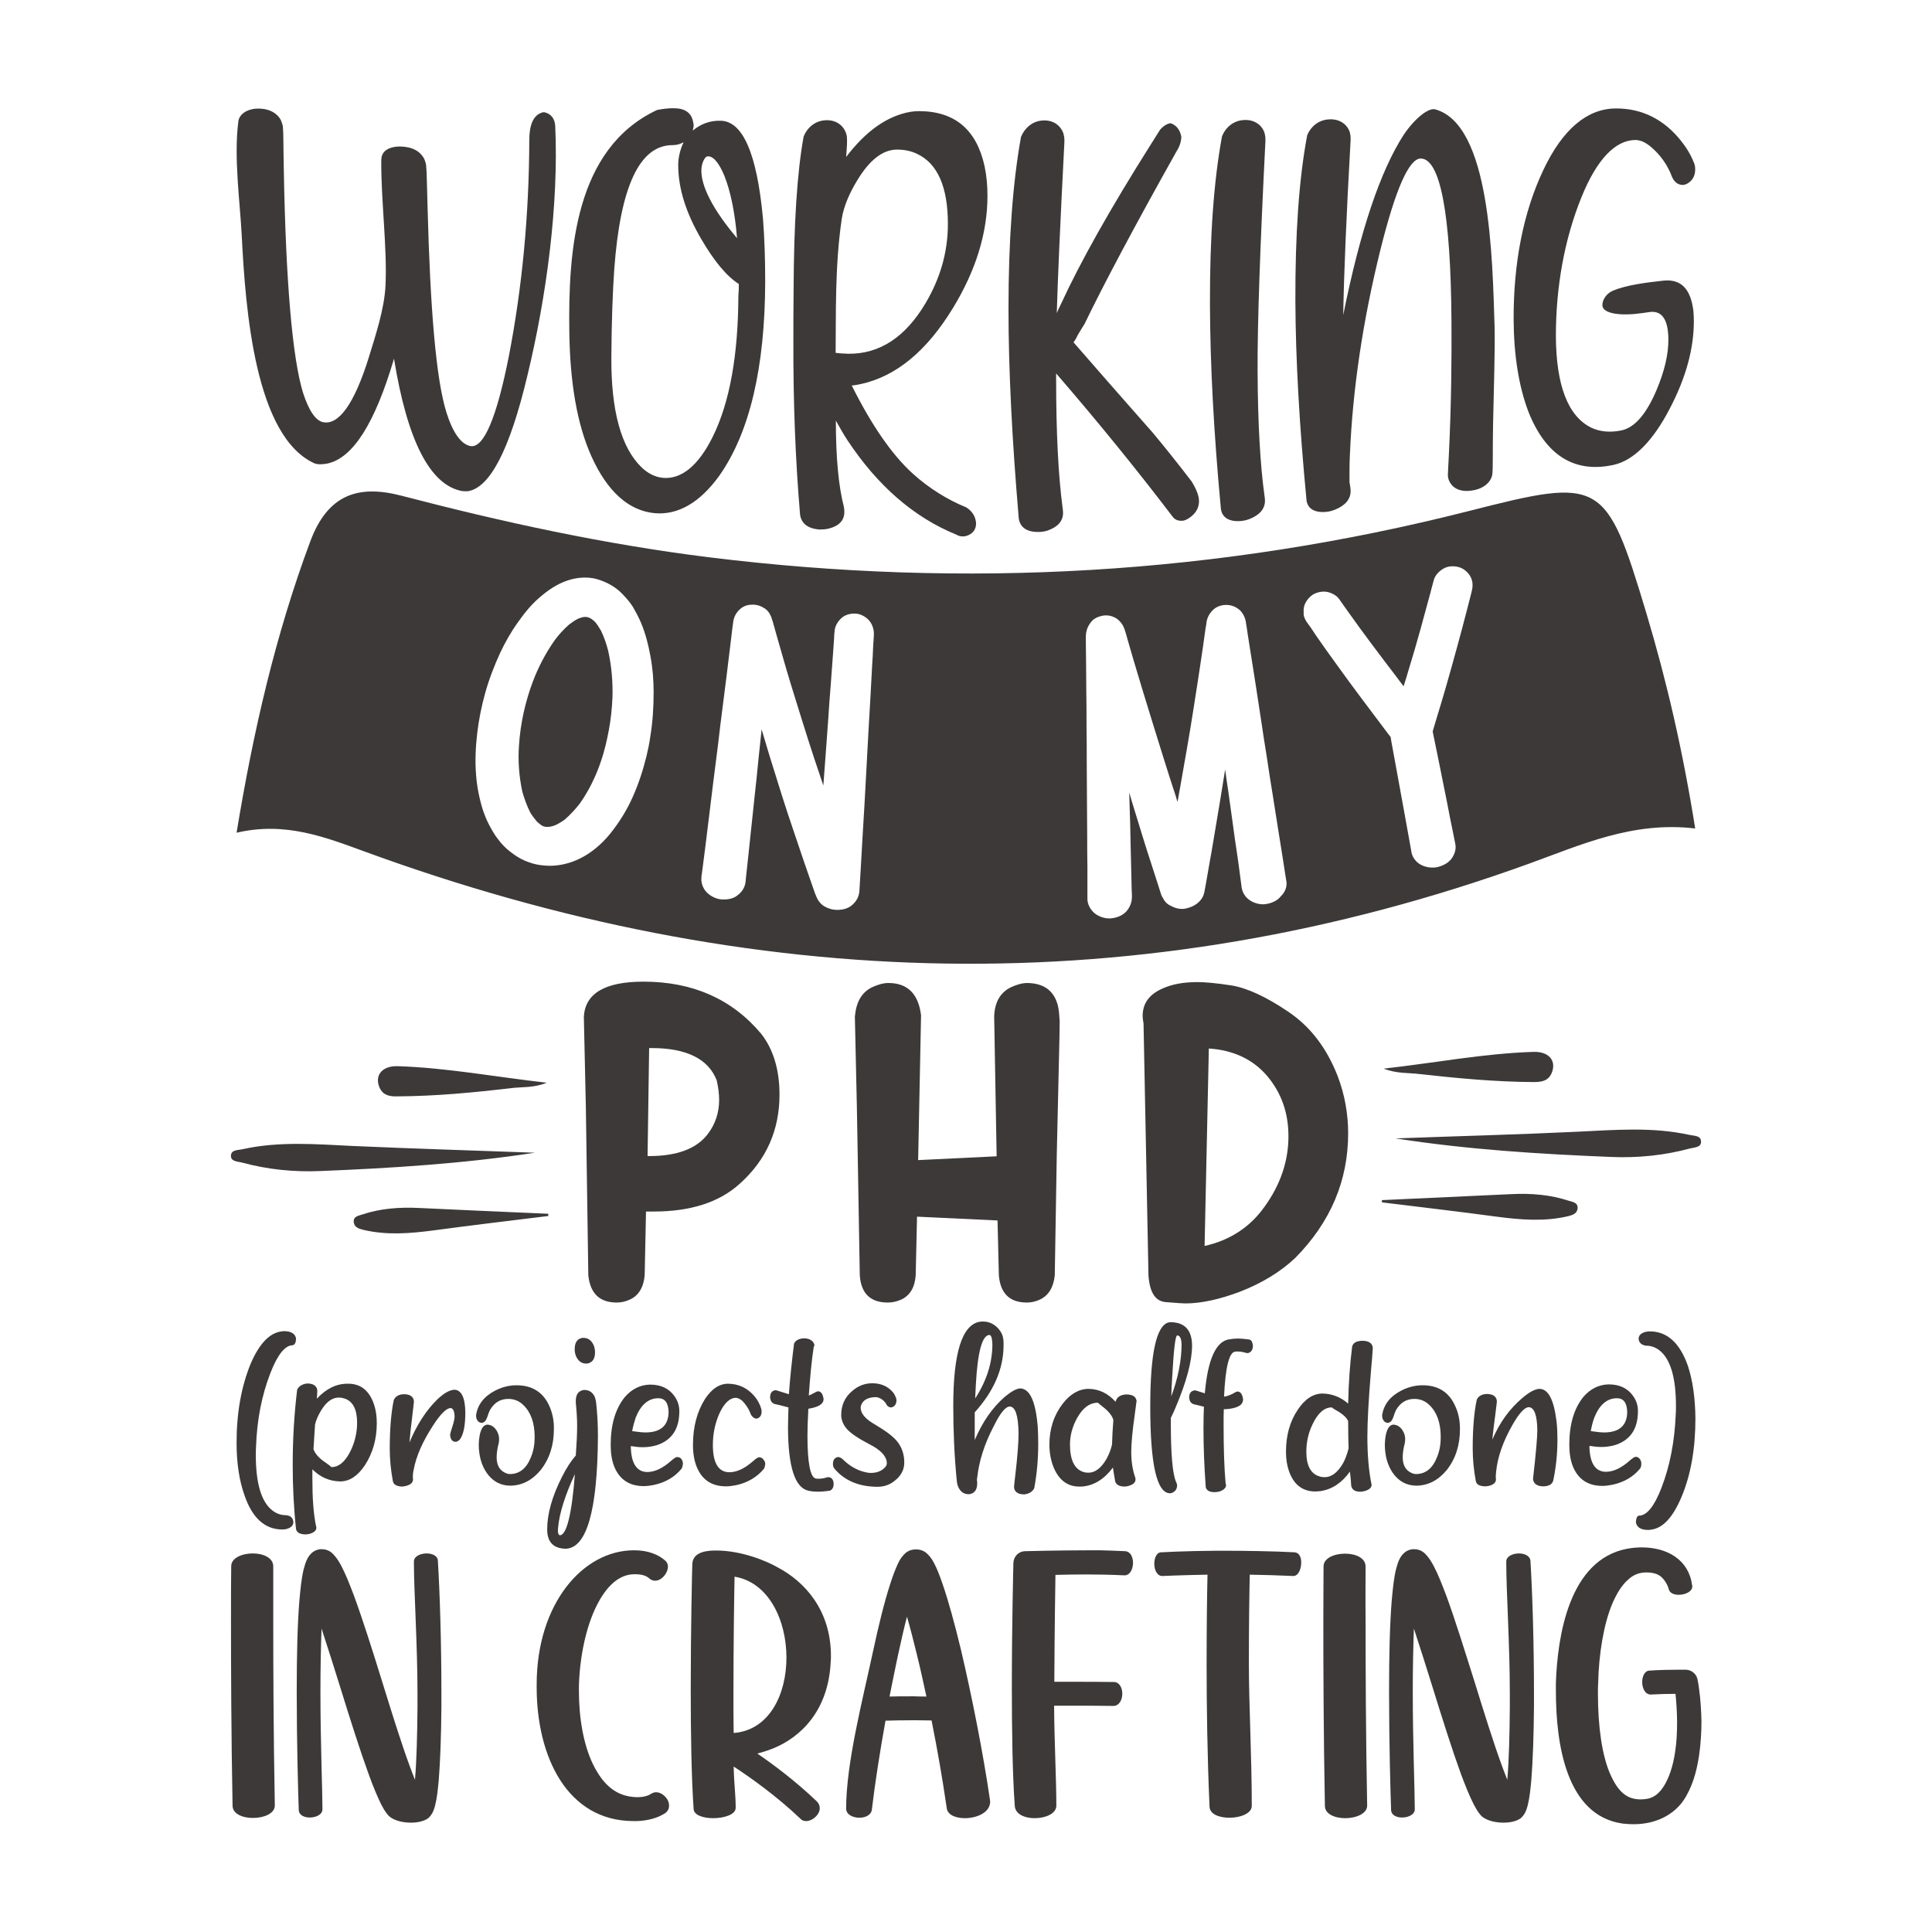 <?xml version="1.0" encoding="utf-8"?>
<!-- Generator: Adobe Illustrator 18.0.0, SVG Export Plug-In . SVG Version: 6.00 Build 0)  -->
<!DOCTYPE svg PUBLIC "-//W3C//DTD SVG 1.1//EN" "http://www.w3.org/Graphics/SVG/1.1/DTD/svg11.dtd">
<svg version="1.1" id="Layer_1" xmlns="http://www.w3.org/2000/svg" xmlns:xlink="http://www.w3.org/1999/xlink" x="0px" y="0px"
	 viewBox="0 0 864 864" enable-background="new 0 0 864 864" xml:space="preserve">
<g>
	<path fill="#3D3939" d="M760.7,510.3c0.3,2.9-3,2.8-4.9,3.3c-11.5,3.1-23.3,4.3-35.2,3.8c-32.2-1.3-64.3-3.3-96.5-8.3
		c27.2-1,54.3-1.7,81.5-3c16.7-0.8,33.3-2.2,49.8,1.4C757.4,508,760.5,507.7,760.7,510.3z M701.6,537c-8.2-2.7-16.7-3.4-25.3-3
		c-19.4,0.9-38.8,1.8-58.3,2.7c0,0.3,0,0.7,0,1c17.1,2.1,34.2,4.1,51.3,6.4c10.7,1.4,21.3,2.3,31.9-0.2c2-0.5,4-1.1,4.3-3.4
		C705.8,537.8,703.3,537.5,701.6,537z M685.7,483.9c3.4,0,6.6-0.3,8.2-4c2.3-5.5-1.2-9.7-8.1-9.5c-22.1,0.7-43.9,4.9-67,7.5
		c5.9,2.3,11,1.8,15.9,2.4C651.6,482.2,668.6,483.8,685.7,483.9z M158.1,512.5c-16.6-0.8-33.1-2.2-49.5,1.4c-2,0.5-5.1,0.2-5.3,2.7
		c-0.3,2.9,3,2.8,4.9,3.3c11.4,3.1,23.2,4.3,35,3.8c32-1.3,64-3.3,96-8.2C212.1,514.5,185.1,513.7,158.1,512.5z M187.2,540.2
		c-8.5-0.4-17,0.2-25.1,2.9c-1.7,0.6-4.2,0.8-3.9,3.5c0.3,2.3,2.3,2.9,4.3,3.4c10.6,2.5,21.1,1.6,31.7,0.2c17-2.3,34-4.3,51-6.4
		c0-0.3,0-0.7,0-1C225.8,542,206.5,541.1,187.2,540.2z M177.9,490.3c17-0.1,33.9-1.7,50.8-3.7c4.9-0.6,9.9,0,15.8-2.4
		c-23-2.6-44.7-6.7-66.7-7.4c-6.8-0.2-10.4,4-8.1,9.5C171.3,490,174.5,490.4,177.9,490.3z"/>
	<path fill="#3D3939" d="M248.3,56.3c1.6,35.3-3.9,76.4-12.5,111.9c-7.9,33.1-16.8,50.2-26.8,51.5c-0.7,0-1.5,0-2.4-0.1
		c-14.4-2.7-24.5-22.8-30.4-59.2c-8.6,29.2-18.5,44.5-29.8,46.9c-2,0.4-4.4,0.5-5.8-0.1c-26.4-12-30.8-68-32.5-102
		c-0.8-15.2-3.6-34.9-1.5-51c0.4-3,3.7-5.4,8-5.6c5.2-0.3,9.2,1.7,11,5.1c0.4,1,0.8,2.1,0.9,2.9c0.3,2.8,0.2,9.1,0.4,18.3
		c0.9,51.6,3.9,85.3,8.6,100.7c2.6,8,5.6,12.5,9,13.2c7,1.4,14-8.2,20.5-29.2c2.9-9.5,6.9-21.4,7.4-31.9c0.8-16.7-2-37.7-1.9-56
		c0-3.3,2-5.3,5.9-6c0.9-0.1,1.7-0.2,2.4-0.2c5.5,0.1,9.1,2,11,5.7c0.4,1.1,0.8,2.2,0.8,3.2c0.3,2.7,0.3,8.9,0.6,17.8
		c1.2,46.2,3.8,77.2,8.4,92.1c2.9,9.3,6.7,14.5,10.9,15.2c5.8,0.9,11.6-12.5,17.1-40.4c5.9-30.5,9-62.9,9.1-96.4
		c0-7,1.9-11.1,5.5-12.3c0.4-0.2,0.9-0.2,1.3-0.2C246.4,50.9,248.1,53,248.3,56.3z M341.2,97.7c0.7,8.7,1,18.2,1,28.3
		c-0.1,38.2-6.9,67.4-20.5,86.7c-8.7,12.1-18.5,17.7-28.9,16.8c-11.8-1.1-21.3-9.9-28.3-25.4c-6.6-14.7-9.6-33.6-9.9-55.6
		c-0.5-36,2.4-82,39.2-99.3c2.4-0.5,4.9-0.8,7.4-0.8c5.2,0,8.1,2.1,8.8,6.3c0.1,0.5,0.2,1,0.2,1.3c0,0.7-0.2,1.5-0.4,2.4
		c3.6-3,7.7-4.5,12.3-4.4C332.1,54,338.5,68.5,341.2,97.7z M313.7,75.3c-0.6,7.7,5.4,18.8,15.9,31.2c-1.9-24.1-8.6-37.8-13.5-36.5
		C315.2,70.3,313.9,72.7,313.7,75.3z M330.4,127c-5.5-3.5-11.1-10.3-16.8-20.1c-6.8-11.6-10.3-22.6-10.3-33.1
		c0-3.3,0.8-6.7,2.4-10.2c-1.6,0.9-3.2,1.3-4.8,1.3c-14.9-0.1-23.5,18.6-26.2,55.5c-0.7,9.9-1.2,23.2-1.3,39.7
		c-0.1,23.7,4.4,40,13.4,48.8c3,2.9,6.3,4.5,9.7,4.8c8.2,0.7,15.8-5.4,22.2-18.3c7.7-15.5,11.4-36.8,11.5-63
		C330.4,130.2,330.4,129.1,330.4,127z M385.2,171.7c-1.4,0.3-2.9,0.6-4.3,0.7c8.8,17.6,17.9,30.9,27.3,39.4
		c7.3,6.6,15.4,11.6,23.9,15.1c2.6,1.6,4.2,4.1,4.4,7c0.1,2.7-1.4,4.8-4.1,5.7c-0.7,0.2-1.3,0.3-1.7,0.3c-1.2,0-2.2-0.3-3-0.8
		c-19.2-7.8-35.4-22.1-48.7-42.2c-1.9-2.9-3.6-5.9-5.2-8.8c0,16.5,1.2,29.4,3.6,38.6c0.1,0.7,0.2,1.4,0.2,2.2c0,3.8-2.3,6.3-7,7.5
		c-1.3,0.3-2.6,0.4-3.9,0.4c-5.3-0.3-8.3-2.6-8.9-6.6c-2.1-24.6-3.1-50.6-3-78.1c0-8.8,0-13.2,0.1-22c0.1-30.3,1.6-53.3,4.5-69.1
		c1.7-4.1,5.2-6.9,9.5-7.2c4.6-0.4,8.2,2,9.5,5.9c0.3,0.9,0.4,1.8,0.4,2.7c0,0.3,0,0.5,0,0.8c0,2-0.2,4.3-0.4,7
		c8.8-11.6,18.4-18.4,28.8-20.2c1.3-0.2,2.5-0.3,3.7-0.3c16,0,25.8,8.2,29.4,24.6c0.9,4.2,1.3,8.6,1.3,13.3
		c0,16.4-5.1,33.2-15.4,50.1C414.5,156.9,400.9,168.2,385.2,171.7z M413.9,135.6c6.7-11.3,10-23.1,10-35.4
		c0-16.6-4.6-27.1-13.8-31.4c-2.7-1.3-5.7-1.9-8.9-1.9c-6.4,0-12.3,4.6-17.8,13.7c-3.2,5.2-6.1,11.4-7,17.5
		c-3.1,21.2-2.5,43-2.7,59.7c1.4,0.2,3.3,0.3,5.6,0.4C393.3,158.4,404.9,150.8,413.9,135.6z M515.6,193.6
		c-3.1-3.6-14.9-16.8-35.5-40.5c0.4-0.5,1.1-1.6,1.9-3.3c1.3-2.2,2.3-3.8,3-4.9c8.6-17.8,22.4-43.8,41.2-77.3c1.3-2,2-4.1,2.1-6.4
		c-0.6-3.2-2.2-5.2-4.8-6.1c-1.6,0.2-3.2,1.2-4.7,2.9c-0.9,1.4-2.2,3.5-3.9,6.2c-18.4,29.1-31.9,53.2-40.4,71.7
		c-0.8,1.6-1.2,2.4-1.9,4.1c0.4-14.2,1.5-39.7,3.4-76.4c0-0.1,0-0.2,0-0.3c0-0.3,0-0.5,0-0.8c0-0.9-0.2-1.8-0.4-2.7
		c-1.3-3.9-4.9-6.3-9.5-5.9c-4.3,0.3-7.8,3.2-9.5,7.3c-3.7,20.4-5.6,46.1-5.6,77.1c0,27.2,1.6,58.5,4.6,93.6c0.6,4,3.7,6.1,8.9,6
		c1.3,0,2.6-0.2,3.9-0.6c4.6-1.6,7-4.2,7-8c0-0.7-0.1-1.4-0.2-2.2c-1.9-14.2-2.9-33.4-2.9-57.7c0-1,0-1.5,0-2.4
		c18.6,21.5,35.9,42.8,51.9,63.8c0.9,1.4,2.4,2.2,4.4,2.1c1,0,2.1-0.5,3.3-1.3c2.9-2,4.3-4.5,4.3-7.5c0-2.3-1.1-5.2-3.3-8.8
		C527.3,208,521.6,200.8,515.6,193.6z M565.9,62.8c0-0.3,0-0.5,0-0.8c0-0.9-0.2-1.7-0.4-2.6c-1.3-3.8-4.9-6.1-9.5-5.7
		c-4.3,0.3-7.8,3.1-9.5,7.2c-3.7,19.9-5.5,45.1-5.4,75.5c0.1,26.7,1.7,57.2,4.9,91.3c0.6,3.8,3.7,5.7,8.9,5.3
		c1.3-0.1,2.6-0.4,3.9-0.9c4.6-1.8,6.9-4.6,6.9-8.2c0-0.7-0.1-1.4-0.2-2.1c-1.9-13.6-3-32.3-3.1-55.9c-0.1-20.8,1.1-55.2,3.5-102.8
		C565.9,63,565.9,62.9,565.9,62.8z M641.8,48.9c-2.9-0.8-9,3.9-14,11.3c-10.4,16-19.5,42.8-27.1,80.7c0.3-18.3,1.4-44.5,3.3-78.2
		c0-0.1,0-0.2,0-0.3c0-0.3,0-0.5,0-0.8c0-0.9-0.2-1.7-0.4-2.6c-1.3-3.7-4.9-6-9.5-5.6c-4.3,0.3-7.8,3-9.5,7
		c-3.7,19.5-5.4,44.3-5.3,74.1c0.1,26.2,1.8,56.1,5,89.4c0.6,3.7,3.7,5.5,8.9,5c1.3-0.1,2.6-0.5,3.9-1c4.6-1.9,6.9-4.7,6.9-8.3
		c0-1-0.2-2.4-0.5-4c0-1,0-1.5,0-2.6c0-3.1,0-6.4,0.2-10c1.2-28.6,5.7-59.3,13.6-91.2c6.8-27.3,12.8-40.8,18-40.9
		c8.7-0.1,13.5,24.3,13.8,72.6c0.1,15.9,0,36.5-1.2,60.7c-0.2,4.3-0.4,7.1-0.4,8.2c0,1,0.2,1.9,0.7,2.9c1.7,3.5,5.6,5,11,3.9
		c4.6-0.9,7.9-3.9,8.2-7.4c0.3-3.2,0.1-10.8,0.3-21.7c0.4-18.5,0.9-33.2,0.7-43.5C667.4,114.9,666.5,55.6,641.8,48.9z M743.9,125.5
		c-8.2,0.9-16.6,2-22.6,4.5c-2.7,1.1-4.8,4-4.7,6.5c0,3,5.3,4.7,14.6,3.9c2.8-0.3,4.1-0.5,6.9-0.9c5.2-0.5,7.9,3.5,8,12
		c0.1,7-1.8,14.5-5.1,22.5c-4.6,11-9.9,17.3-16,18.5c-5,1-9.4,0.6-13.3-1.2c-10.5-5.1-15.8-19-15.9-41c0-21.7,3.7-43,11.4-62
		c6.9-17.1,15.2-25.6,24.1-25.7c2.2,0,4.5,1,6.9,3c4.3,3.6,7.5,8.1,9.5,13.4c1,2.4,2.7,3.7,4.8,3.7c0.4,0,0.9-0.1,1.5-0.3
		c2.7-1.3,4.1-3.5,4.1-6.7c0-1.2-0.2-2.2-0.6-3c-1.4-3.6-3.4-6.8-5.8-9.8c-7.5-9.4-17.3-14.5-29.2-14.4
		c-12.6,0.1-23.6,9.1-32.3,27.5c-9,19-13.4,41.7-13.3,67c0.1,15.9,2.3,29.7,6.6,41.1c7.8,19.7,20.7,27.6,38.1,23.8
		c9.1-2,17.7-10.8,25.2-25.3c7.2-13.8,10.7-26.7,10.7-39c0-1.6-0.1-3.1-0.2-4.5C756.1,129.1,751.7,124.7,743.9,125.5z"/>
	<path fill="#3D3939" d="M272,291.1c1.5,6.8,2.1,13.9,1.9,20.7c-0.2,4.8-0.7,9.8-1.6,14.6c-0.9,4.8-2,9.6-3.6,14.2
		c-2.2,6.5-5.3,12.9-9.3,18.6c-2,2.6-4.2,5-6.7,7.2c-1.3,1-2.8,1.9-4.3,2.6c-0.7,0.3-1.5,0.5-2.3,0.7c-0.5,0-1.1,0.1-1.6,0.1
		c-0.4,0-0.8-0.1-1.2-0.2c-0.5-0.1-1-0.4-1.4-0.7c-0.6-0.5-1.3-1-1.8-1.5c-1.1-1.3-2.1-2.6-3-4.1c-1.5-3-2.6-6.1-3.5-9.2
		c-1.5-6.9-2-14-1.5-20.8c0.6-9.6,2.8-19.5,6.2-28.5c2.4-6.4,5.7-12.7,9.7-18.4c1.9-2.6,4.1-5,6.5-7.1c1.3-1,2.6-1.9,4-2.6
		c0.7-0.3,1.4-0.5,2.1-0.7c0.5-0.1,1-0.1,1.4-0.1c0.3,0,0.8,0.1,1.1,0.2c0.4,0.1,0.9,0.4,1.3,0.6c0.6,0.4,1.1,0.9,1.7,1.4
		c1,1.2,1.9,2.6,2.7,4C270.2,285,271.2,288,272,291.1z M758.1,370.5c-27.9-3.3-51,7.3-74.2,15.7c-174.3,63.1-347.7,57.9-520.6-5.3
		c-17.8-6.5-35.7-13.6-57.5-8.5c7.4-45,17.3-88.3,33-130.4c7.8-20.8,21.3-25.4,40.8-20.3c45.2,11.8,90.7,21.7,137.3,27.5
		C431.7,263.4,545,257,657,228.5c59.2-15.1,61.2-14.3,79.2,45.5C745.4,304.7,752.6,335.9,758.1,370.5z M292.3,309.6
		c0-5.3-0.4-10.7-1.4-16c-0.9-5.1-2.2-10.2-4.2-15c-1-2.4-2.3-4.8-3.6-7.1c-1.3-2.1-2.9-3.9-4.6-5.7c-3.1-3.3-7.1-5.5-11.5-6.8
		c-4.2-1.2-9.1-0.8-13.2,0.6c-4.8,1.6-8.8,4.4-12.5,7.6c-3.9,3.3-7,7.3-9.9,11.4c-3,4.2-5.5,8.7-7.7,13.3
		c-2.7,5.9-5.1,12.1-6.8,18.3c-1.6,5.8-2.8,11.8-3.5,17.8c-0.7,6.1-1,12.3-0.5,18.5c0.4,5.4,1.5,10.9,3.2,16.2c0.7,2,1.5,4,2.5,5.9
		c1.2,2.3,2.5,4.7,4.2,6.8c1.5,2,3.3,3.9,5.4,5.5c1.9,1.5,4,2.9,6.3,3.9c2.3,1,4.8,1.8,7.3,2.1c3.1,0.4,5.7,0.4,8.7-0.1
		c10.3-1.7,18.3-8.4,23.8-15.8c3.5-4.6,6.4-9.5,8.7-14.7c2.6-5.8,4.6-12,6.1-18.1c0.7-2.9,1.3-5.8,1.7-8.7
		C291.9,322.9,292.3,316.3,292.3,309.6z M390.8,283.8c0.1-2.3-0.7-4.7-2.2-6.4c-1.4-1.6-3.8-2.9-6-3c-2.3-0.1-4.7,0.5-6.4,2.1
		c-1.7,1.6-2.9,3.7-3,6.1c-0.1,1-0.2,2-0.2,3.1c-0.2,2.8-0.4,5.6-0.6,8.4c-0.3,4.1-0.6,8.2-0.9,12.3c-0.4,5-0.8,10.1-1.1,15.1
		c-0.4,5.5-0.8,11-1.2,16.5c-0.3,4.4-0.7,8.9-1,13.3c-1.3-4-2.7-8-4-11.9c-1.9-5.7-3.7-11.5-5.5-17.2c-1.7-5.4-3.3-10.7-5-16.1
		c-1.4-4.5-2.7-9.1-4-13.6c-0.9-3.3-1.9-6.5-2.8-9.8c-0.4-1.6-0.9-3.1-1.3-4.7c0-0.1,0-0.1-0.1-0.2c-0.6-2.2-1.5-4.4-3.5-5.7
		c-1.7-1.1-3.4-1.7-5.5-1.7c-1.9,0-3.8,0.5-5.3,1.8c-1.8,1.5-3,3.5-3.3,5.9c-0.1,1-0.3,2-0.4,3c-0.3,2.8-0.7,5.5-1,8.3
		c-0.5,4.1-1,8.2-1.5,12.3c-0.6,5-1.3,10-1.9,15c-0.7,5.5-1.4,10.9-2,16.4c-0.7,5.5-1.4,11-2.1,16.5c-0.6,5.2-1.3,10.3-1.9,15.5
		c-0.5,4.3-1.1,8.7-1.6,13c-0.4,3.1-0.8,6.3-1.2,9.4c-0.2,1.5-0.4,3-0.6,4.5c0,0.1,0,0.1,0,0.2c-0.3,2.3,0.5,4.8,2.1,6.6
		c1.5,1.7,4.2,3.2,6.7,3.4c2.6,0.2,5.4-0.2,7.3-1.8c2-1.5,3.3-3.5,3.6-5.9c0.1-1,0.2-2,0.3-3c0.3-2.8,0.6-5.6,0.9-8.3
		c0.4-4.1,0.9-8.2,1.3-12.3c0.5-5,1.1-10,1.6-15.1c0.6-5.5,1.2-10.9,1.7-16.4c0.5-4.4,0.9-8.8,1.4-13.2c1.2,4,2.4,8,3.6,12
		c1.8,5.8,3.6,11.6,5.4,17.3c1.7,5.4,3.5,10.8,5.3,16.1c1.5,4.5,3.1,9.1,4.6,13.6c1.1,3.3,2.3,6.5,3.4,9.8c0.5,1.5,1.1,3.1,1.6,4.6
		c0,0.1,0,0.1,0.1,0.2c0.8,2.2,1.9,4.3,4.2,5.6c2,1.1,4,1.6,6.3,1.5c2.1-0.1,4.3-0.7,5.9-2.1c1.9-1.6,3.1-3.7,3.3-6.1
		c0.1-1,0.1-2,0.2-3.1c0.2-2.8,0.3-5.6,0.5-8.4c0.2-4.1,0.5-8.2,0.7-12.3c0.3-5,0.6-10.1,0.9-15.1c0.3-5.5,0.6-11,0.9-16.5
		c0.3-5.5,0.6-11.1,0.9-16.6c0.3-5.2,0.6-10.4,0.9-15.6c0.2-4.4,0.5-8.7,0.7-13.1c0.2-3.1,0.4-6.3,0.5-9.4c0.1-1.5,0.2-3,0.3-4.5
		C390.8,283.9,390.8,283.8,390.8,283.8z M575.3,394.3c-0.2-1-0.3-2.1-0.5-3.1c-0.4-2.8-0.9-5.6-1.3-8.4c-0.7-4.2-1.3-8.3-2-12.5
		c-0.8-5.1-1.6-10.1-2.4-15.2c-0.9-5.6-1.8-11.1-2.6-16.7c-0.9-5.6-1.8-11.2-2.6-16.8c-0.8-5.2-1.6-10.5-2.4-15.7
		c-0.7-4.4-1.4-8.9-2.1-13.3c-0.5-3.2-1-6.3-1.5-9.5c-0.2-1.5-0.4-3-0.7-4.5c0-0.1,0-0.1,0-0.2c-0.3-2.2-1.5-4.7-3.3-6
		c-1.6-1.2-3.3-1.8-5.3-1.9c-1.9,0-3.9,0.5-5.5,1.7c-1.8,1.5-3.1,3.5-3.5,5.8c-0.1,1.1-0.3,2.1-0.5,3.2c-0.4,2.9-0.8,5.7-1.2,8.6
		c-0.6,4.2-1.3,8.5-1.9,12.7c-0.8,5.1-1.6,10.3-2.4,15.4c-0.9,5.6-1.8,11.3-2.8,16.9c-1,5.7-2,11.4-3,17.1c-0.4,2.2-0.8,4.5-1.2,6.7
		c-0.3-0.9-0.6-1.7-0.8-2.6c-1.8-5.4-3.5-10.8-5.2-16.2c-1.7-5.5-3.4-10.9-5.1-16.4c-1.6-5.1-3.1-10.2-4.7-15.3
		c-1.3-4.3-2.6-8.6-3.9-13c-0.9-3.1-1.8-6.2-2.7-9.3c-0.4-1.5-0.8-3-1.3-4.4c0-0.1,0-0.1-0.1-0.2c-0.6-2-2.5-4.3-4.4-5.1
		c-1.8-0.9-3.7-1.1-5.6-0.7c-1.8,0.4-3.7,1.2-4.9,2.8c-1.5,1.9-2.3,4-2.3,6.5c0,1,0,2.1,0,3.1c0,2.9,0.1,5.7,0.1,8.6
		c0,4.2,0.1,8.4,0.1,12.6c0.1,5.2,0.1,10.3,0.1,15.5c0.1,5.6,0.1,11.2,0.1,16.9c0,5.7,0.1,11.3,0.1,17c0,5.3,0.1,10.6,0.1,15.9
		c0,4.5,0,8.9,0.1,13.4c0,3.2,0,6.4,0,9.6c0,1.5,0,3.1,0,4.6c0,0.1,0,0.1,0,0.2c0,2.3,1.4,4.8,3.2,6.3c1.8,1.5,4.7,2.5,7.2,2.3
		c2.6-0.2,5.2-1.2,6.9-3c1.7-1.9,2.6-4.1,2.6-6.6c0-1,0-2.1-0.1-3.1c-0.1-2.9-0.1-5.7-0.2-8.6c-0.1-4.2-0.2-8.4-0.3-12.6
		c-0.1-5.2-0.2-10.3-0.4-15.5c-0.1-2.3-0.1-4.6-0.2-6.9c0.4,1.4,0.8,2.7,1.2,4.1c1.6,5.1,3.1,10.2,4.7,15.3
		c1.3,4.3,2.7,8.6,4.1,12.9c1,3.1,2,6.2,3,9.3c0.5,1.5,0.9,3,1.4,4.4c0,0.1,0,0.1,0.1,0.2c0.4,0.7,0.8,1.4,1.2,2.1
		c0.7,1,1.6,1.8,2.7,2.3c1.8,1,4,1.7,6.2,1.4c4.3-0.6,8.3-3.4,9-7.5c0.2-1.1,0.4-2.1,0.6-3.2c0.5-2.9,1-5.7,1.5-8.6
		c0.8-4.2,1.5-8.5,2.2-12.7c0.9-5.2,1.7-10.3,2.6-15.5c0.8-4.9,1.6-9.9,2.4-14.8c0.4,3,0.8,6.1,1.3,9.1c0.7,5.3,1.5,10.5,2.2,15.8
		c0.6,4.4,1.2,8.9,1.9,13.3c0.5,3.2,0.9,6.4,1.3,9.5c0.2,1.5,0.4,3,0.6,4.5c0,0.1,0,0.1,0,0.2c0.3,2.3,1.5,4.6,3.6,6
		c1.9,1.4,4.9,2.2,7.3,1.8c2.6-0.4,5.2-1.5,6.7-3.5C574.7,399,575.6,396.6,575.3,394.3z M657.5,257.7c-1-1.8-3.1-3.6-5.2-4.1
		c-2.2-0.6-4.8-0.5-6.8,0.7c-1.9,1.1-3.7,2.9-4.3,5.1c-0.6,2.1-1.1,4.2-1.7,6.4c-1.4,5.1-2.8,10.2-4.2,15.4
		c-1.7,6.2-3.5,12.3-5.4,18.5c-0.7,2.4-1.4,4.8-2.2,7.2c-1-1.3-2.1-2.7-3.1-4.1c-3.9-5.1-7.7-10.1-11.5-15.2
		c-3.3-4.4-6.5-8.8-9.7-13.3c-1.6-2.2-3.1-4.4-4.6-6.5c0,0,0-0.1-0.1-0.1c-1.2-1.7-3.9-2.9-5.9-3.1c-2.2-0.2-4.9,0.5-6.6,2
		c-1.7,1.5-3,3.5-3.2,5.8c0,0.8,0,1.6,0,2.3c0.1,1.5,1,3,1.9,4.2c1.3,1.7,2.5,3.6,3.7,5.4c3,4.3,6,8.6,9.1,12.8
		c3.7,5.2,7.5,10.3,11.3,15.4c3.3,4.4,6.6,8.8,10,13.3c1,1.3,1.9,2.6,2.9,3.8c0.1,0.6,0.2,1.2,0.3,1.9c0.8,4.4,1.6,8.7,2.4,13.1
		c1,5.3,1.9,10.6,2.9,15.9c0.8,4.6,1.7,9.2,2.5,13.8c0.4,2.2,0.8,4.5,1.2,6.7c0,0,0,0.1,0,0.1c0.4,2.2,1.9,4.3,4,5.5
		c2,1.2,5,1.7,7.5,1.2c2.5-0.6,5-1.8,6.5-3.9c1.4-2,2.1-4.3,1.6-6.6c-0.4-1.8-0.7-3.6-1.1-5.5c-0.9-4.4-1.8-8.7-2.6-13.1
		c-1.1-5.3-2.1-10.6-3.2-15.9c-0.9-4.6-1.9-9.2-2.8-13.7c-0.1-0.7-0.3-1.3-0.4-2c0.4-1.5,0.9-2.9,1.3-4.4c1.6-5.1,3.1-10.3,4.6-15.4
		c1.8-6.2,3.5-12.4,5.2-18.6c1.5-5.4,2.9-10.8,4.3-16.2c0.7-2.6,1.3-5.2,2-7.8c0,0,0-0.1,0-0.1C658.8,262.1,658.7,259.8,657.5,257.7
		z"/>
	<path fill="#3D3939" d="M287.8,439c-17.2,0-26.1,5.2-26.7,15.7l0.9,40.7l1.1,75c0.9,8.2,5.2,12.1,12.7,12.1c1.9,0,3.9-0.4,5.8-1.3
		c3.9-1.7,6.2-5.4,6.7-10.8l0.6-28.6h3.5c16.4,0,29.3-4.1,38.5-12.5c11.8-10.6,17.7-23.9,17.7-39.8c0-11.2-2.8-20.3-8.2-27.2
		C327.4,446.8,309.8,439,287.8,439z M316.4,507.3c-5,6.5-13.8,9.7-26.1,9.7h-0.7l0.7-48.3h1.1c15.7,0,25.4,4.9,29.1,14.4
		c0.7,3,1.1,6,1.1,8.8C321.6,497.6,319.9,502.8,316.4,507.3z M473.7,454.1l0.2,2.6c0,6.3-0.6,26.1-1.3,59.4l-0.9,54.3
		c-0.6,5.4-2.8,9-6.7,10.8c-1.9,0.9-3.9,1.3-5.8,1.3c-7.7,0-11.8-4.1-12.5-12.1l-0.6-24.6l-36-1.7l-0.6,26.3
		c-0.4,5.4-2.6,9-6.5,10.8c-2.1,0.9-3.9,1.3-6,1.3c-7.8,0-11.9-4.1-12.5-12.1l-0.7-40.9c-0.2-11.4-0.4-22.8-0.6-34.2l-0.9-40.7
		c0.6-6.5,3-10.8,7.7-13.1c2.4-1.1,4.9-1.9,7.3-1.9c8.6,0,13.4,4.9,14.6,14.4l-1.3,64.8l35.1-1.7l-1.1-62.5
		c0.2-6.5,2.8-10.8,7.5-13.1c2.4-1.1,4.9-1.9,7.3-1.9C468.3,439.7,473.2,444.6,473.7,454.1z M598.2,481.2c-4.9-12.5-12.1-22-22-28.7
		c-9.9-6.7-18.3-10.6-25.4-11.8c-7.1-1.1-12.1-1.5-15.3-1.5c-6.2,0-11.4,0.9-15.9,3c-5.8,2.6-8.6,6.7-8.6,12.1
		c0,1.1,0.2,2.2,0.4,3.5l2.2,112.7c0.6,7.5,3,11.4,7.7,11.8c4.7,0.4,7.7,0.6,8.8,0.6c7.3,0,15.5-1.9,24.3-5.2
		c10.1-3.9,18.3-9,24.8-15.1c15.9-16.1,23.7-34.7,23.7-55.8C602.9,498.2,601.4,489.6,598.2,481.2z M565.4,539.8
		c-6.5,9.1-15.5,14.9-26.7,17.4l1.9-88.3c11,0.7,19.8,4.9,26.1,12.3c6.3,7.5,9.5,16.4,9.5,26.9C576.2,519.3,572.6,529.9,565.4,539.8
		z"/>
	<path fill="#3D3939" d="M131.2,680.6c0,1.5-0.9,2.5-2.8,3.1c-0.6,0.2-1.3,0.3-2.1,0.3c-7.8,0-13.5-5.1-17-15.4
		c-2.3-6.5-3.5-14.3-3.5-23.4c0-13.3,2.1-25,6.2-35.1c3.9-9.2,8.6-14.1,14-14.7c0.3-0.1,0.7-0.1,1-0.1c2.8,0,4.6,0.9,5.2,2.6
		c0.1,0.3,0.2,0.6,0.2,0.9c-0.1,1.7-0.6,2.6-1.5,2.8c-3.4,0-6.8,4.2-10,12.5c-3.8,9.8-6,20.8-6.4,32.9c-0.1,1.3-0.1,2.5-0.1,3.7
		c0,12.5,2.4,20.8,7.3,24.7c1.9,1.5,3.9,2.2,6.2,2.2C130,677.8,131,678.8,131.2,680.6z M167.2,627.9c0.9,2.6,1.3,5.4,1.3,8.5
		c0,7.2-1.8,13.5-5.4,19c-3.2,4.7-6.8,7.1-11,7.1c-4.8-0.1-8.9-1.9-12.4-5.4v4.6c0,8.4,0.5,15.3,1.6,20.6c0.1,0.5,0.2,0.7,0.2,0.8
		c0,1.4-1.1,2.3-3.2,2.9c-0.6,0.1-1.2,0.2-1.8,0.2c-2.4-0.1-3.7-0.8-4.1-2.3c-1-9.1-1.5-18.7-1.5-28.8c0-11.9,0.7-23.1,2-33.7
		c0.8-1.5,2.2-2.4,4.4-2.7c2.3,0,3.8,0.7,4.4,2.2c0.1,0.3,0.2,0.7,0.2,1c0,0.9-0.1,2-0.2,3.6c4.1-4.4,8.6-6.7,13.7-6.7
		C161.2,618.7,165.1,621.8,167.2,627.9z M159.7,636.3c0-5.9-1.8-9.5-5.4-10.8c-0.9-0.3-1.8-0.5-2.8-0.5c-3,0-5.7,2-8.1,6.1
		c-1.1,1.9-2,3.8-2.5,5.9c-0.2,2.6-0.4,6.3-0.7,11.1c0.7,2,2.5,4.1,5.6,6.1c1.3,0.9,2,1.5,2.4,1.9c3.4,0,6.3-2.5,8.7-7.5
		C158.7,644.8,159.7,640.6,159.7,636.3z M203.2,621.5c-2.1,0.1-4.7,1.5-7.7,4.4c-5,4.9-9.1,11.3-12.4,19.2c0.2-2.8,0.7-7.1,1.4-12.9
		c0.3-2.4,0.5-4.1,0.6-5.2v-0.3c0-0.3-0.1-0.7-0.2-1c-0.6-1.5-2-2.2-4.4-2.2c-2.2,0.1-3.7,1-4.4,2.6c-1.2,5.7-1.8,13-1.8,21.7
		c0,5,0.5,9.8,1.4,14.6c0.3,1.5,1.7,2.3,4,2.4c0.6,0,1.2-0.1,1.9-0.3c2-0.5,3.1-1.5,3.1-2.9c0-0.3,0-0.5-0.1-0.8
		c0-1.1,0.1-2.2,0.4-3.5c1.1-6.1,4-12.6,8.6-19.7c3.4-5.3,6.1-7.9,7.9-7.9c1.1,0.1,1.7,1.3,1.8,3.6c0,0.9-0.2,2-0.6,3.4
		c-0.9,2.8-1.4,4.5-1.4,5c0,0.3,0,0.5,0.1,0.8c0.3,1.5,1.1,2.3,2.5,2.3c0.5-0.1,1.1-0.4,1.7-1c1.7-2.2,2.5-6.3,2.5-12.2
		C208,624.9,206.3,621.6,203.2,621.5z M245.9,629.3c-2.7-6.5-7.7-9.8-14.9-9.8c-3.3,0-6.4,0.8-9.4,2.3c-5.1,2.6-8,6.3-8.7,11.1v0.4
		c0,0.3,0.1,0.7,0.2,1.1c0.5,1.3,1.3,1.9,2.4,1.9c1.1-0.1,1.9-1,2.5-2.8c0.3-1,0.6-1.9,1.1-2.9c1.9-3.3,4.6-5,8.2-5
		c2.6,0,4.9,0.9,6.8,2.8c3.3,3.2,5,7.9,5,14.3c0,3.2-0.5,6.1-1.6,8.8c-2,5.2-5.2,7.7-9.5,7.7c-0.7,0-1.3-0.2-2-0.5
		c-2.6-1.2-3.9-3.5-3.9-7c0-1.8,0.3-3.9,0.9-6.2c0.1-0.4,0.2-1,0.2-1.9c0-1-0.2-2-0.7-3.1c-1.1-2.2-2.7-3.4-4.7-3.4
		c-2.2,0.3-3.5,3.2-3.7,8.8c0,5.1,1.2,9.3,3.5,12.7c2.7,3.9,6.3,5.8,10.7,5.8c5.2-0.1,9.7-2.4,13.5-7c4-5.1,5.9-11.2,5.9-18.3
		C247.8,635.5,247.1,632.2,245.9,629.3z M262.2,609.8c0.3,0,0.5,0,0.8-0.1c2-0.5,3.1-2.1,3.1-4.9c0-1.1-0.2-2.2-0.6-3.2
		c-1-2.2-2.5-3.3-4.6-3.3c-0.3,0-0.6,0-0.9,0.1c-2,0.5-3,2.2-3,5c0,1.1,0.2,2.1,0.6,3.1C258.6,608.7,260.1,609.8,262.2,609.8z
		 M266.6,627.3c0.5,4.5,0.8,9.5,0.8,15c-0.2,33.2-5,50-14.4,50.3c-5.5-0.1-8.3-3-8.3-8.6c0-7,2.2-14.8,6.6-23.5c2-4,4.1-7.2,6.2-9.6
		c0.4-5.7,0.6-10,0.6-13.1c0-3-0.2-6.5-0.6-10.5v-0.7c0-2.8,1-4.4,3.1-4.9c0.3-0.1,0.5-0.1,0.8-0.1c2,0,3.6,1,4.6,3.1
		C266.3,625.6,266.5,626.5,266.6,627.3z M257.1,659.2c-4.4,9.5-6.9,17.4-7.5,23.8c-0.1,0.7-0.1,1.4-0.1,1.9c0.1,1.1,0.4,1.6,0.9,1.7
		C253.4,686.4,255.7,677.3,257.1,659.2z M305.3,653.7c0.1,0.4,0.1,0.8,0.1,1.1c-0.1,0.8-0.3,1.5-0.6,2c-3.1,3.8-7.3,6.2-12.5,7.3
		c-1.5,0.3-3,0.5-4.4,0.5c-6.4,0-10.8-2.9-13.2-8.7c-1.1-2.8-1.6-6-1.6-9.7c0-9.1,2.1-16.2,6.3-21.4c3.1-3.6,6.9-5.5,11.3-5.6
		c4.8,0,8.4,1.7,10.8,5c1.5,2,2.3,4.3,2.3,6.9c0,8-3.4,13-10.1,15.2c-2,0.6-4.1,0.9-6.3,0.9c-1.7,0-3.4-0.2-5.3-0.5
		c0.1,7.7,2.6,11.5,7.3,11.6c3.4,0,7-1.7,10.7-5c0.3-0.2,0.5-0.4,0.7-0.6c0.9-0.7,1.5-1.1,2-1.1
		C304.1,651.6,304.9,652.3,305.3,653.7z M282.7,640c2.6,0.4,4.7,0.6,6.2,0.6c6.7-0.1,10-3.2,10.1-9.1c-0.1-4.1-1.6-6.2-4.6-6.2
		c-4.4,0-7.8,2.9-10.1,8.6C283.7,635.8,283.1,637.8,282.7,640z M339.5,651.7c-0.5,0-1.1,0.4-2,1.1c-0.2,0.2-0.4,0.4-0.7,0.6
		c-3.7,3.3-7.3,5-10.7,5c-4.8-0.1-7.3-4.1-7.3-12.2c0-4.8,0.9-9.3,2.7-13.6c2.2-5,4.8-7.5,7.7-7.5c0.8,0.1,1.7,0.5,2.7,1.3
		c1.7,1.7,3,3.7,3.9,6.2c0.7,1.1,1.4,1.7,2.3,1.8c0.2,0,0.4,0,0.7-0.1c1.2-0.5,1.8-1.5,1.8-3.1c0-0.5-0.1-1-0.2-1.3
		c-0.6-2-1.6-3.8-2.9-5.4c-3.2-3.8-7.2-5.7-12.2-5.7c-3.7,0.1-7,2.3-10,6.8c-3.6,5.7-5.4,12.5-5.4,20.6c0,3.9,0.6,7.3,1.8,10.1
		c2.4,5.6,6.7,8.4,13,8.4c1.4,0,2.8-0.2,4.4-0.5c5.2-1.1,9.4-3.6,12.5-7.3c0.3-0.5,0.5-1.2,0.6-2c0-0.3,0-0.7-0.1-1.1
		C341.4,652.4,340.6,651.7,339.5,651.7z M370.4,660.6c-0.2,0-0.4,0-0.6,0.1c-1.3,0.4-2.5,0.6-3.7,0.6c-0.5,0-1,0-1.3-0.1
		c-2.4-0.5-3.7-6.9-3.7-19.1c0-2.8,0.1-6.8,0.4-12.1c4.5-0.7,6.8-2.1,6.8-4.3c0-0.3-0.1-0.7-0.2-1.1c-0.4-1.6-1.2-2.4-2.3-2.4
		c-0.2,0-0.4,0.1-0.7,0.2c-1.6,0.9-2.7,1.4-3.4,1.7c0.6-8.7,1.3-15.9,2.2-21.7c0-0.1,0.1-0.2,0.2-0.4c0.1-0.2,0.1-0.3,0.1-0.4
		c0-0.3-0.1-0.7-0.3-1c-0.8-1.4-2.3-2.1-4.6-2.1c-2.2,0.2-3.6,1-4.2,2.4c-1,7.9-1.8,15.5-2.3,22.6c-0.6-0.2-1.6-0.5-2.9-0.9
		c-1.3-0.4-2.3-0.7-2.9-0.9H347c-0.2,0-0.4,0-0.7,0.1c-1.3,0.4-1.9,1.4-1.9,3.1c0.1,1.6,0.8,2.6,2.1,3c0.7,0.1,2.7,0.6,6.1,1.5
		c-0.1,3.9-0.2,6.8-0.2,8.6c0,18,3.1,27.5,9.3,28.7c1.5,0.3,2.9,0.4,4.2,0.4c1,0,2.6-0.1,4.9-0.4c0.1,0,0.2,0,0.4-0.1
		c1.1-0.5,1.6-1.5,1.6-3c0-0.3,0-0.6-0.1-0.9C372.4,661.3,371.6,660.6,370.4,660.6z M392.5,637.8c-1.2-0.7-2-1.3-2.6-1.6
		c-3.4-2.2-5-4.4-5-6.7c0-0.6,0.2-1.2,0.5-1.8c1.1-1.9,3.2-2.9,6.5-2.9c1.7,0.3,3.1,1.2,4.2,2.7c0.5,1.2,1.3,1.8,2.2,1.9
		c0.2,0,0.4,0,0.7-0.1c1.3-0.5,1.9-1.6,1.9-3.1c0-0.5-0.1-0.9-0.3-1.3c-0.3-0.8-0.7-1.6-1.3-2.3c-2.2-2.6-5.3-4-9.2-4
		c-3.3,0-6.2,1.1-8.8,3.3c-3.4,2.8-5.1,6.4-5.1,10.8c0,2,0.7,4,2,5.7c1.4,1.9,4.5,4.2,9.2,6.7c1.5,0.8,2.5,1.4,3.3,1.8
		c4,2.4,5.9,4.9,5.9,7.5c0,0.7-0.3,1.3-1,2c-1.5,1.5-3.5,2.3-6.2,2.3c-1,0-2-0.2-3.1-0.5c-3.4-0.9-6.6-2.8-9.4-5.6
		c-0.7-0.6-1.3-0.9-1.9-1c-0.2,0-0.4,0-0.7,0.1c-1.2,0.4-1.8,1.4-1.8,3c0,0.8,0.2,1.5,0.6,2c4.5,5.4,11,8.2,19.4,8.2
		c2.8,0,5.4-0.9,7.5-2.6c2.9-2.2,4.4-5,4.4-8.2c0-3.4-0.9-6.4-2.8-9C400,642.9,397,640.5,392.5,637.8z M464.1,638.3
		c0.1,2.3,0.2,4.7,0.2,7.2c0,7.1-0.6,13.8-1.8,20.1c-0.8,1.5-2.2,2.4-4.4,2.7c-2.3,0-3.8-0.7-4.4-2.2c-0.1-0.3-0.2-0.7-0.2-1v-0.4
		c0.1-0.8,0.2-2.3,0.5-4.6c1-8.5,1.5-14.9,1.5-19c-0.1-8-1.4-12-3.9-12.1c-1.9,0-4.3,2.9-7.2,8.8c-4.2,8-6.6,15.7-7.4,23.1
		c-0.1,0.3-0.1,0.6-0.1,0.9c0,0.2,0,0.5,0.1,0.8c0,0.4,0,0.7,0,0.8c0,2.6-1,4.2-3,4.7c-0.3,0.1-0.6,0.1-0.9,0.1
		c-2.1,0-3.6-1.1-4.6-3.3c-0.3-0.7-0.5-1.5-0.6-2.4c-1.1-11.1-1.6-22.4-1.6-33.8c0-23.6,3.9-36.2,11.8-37.6c0.5-0.1,1.1-0.1,1.6-0.1
		c2.6,0,4.9,1.1,6.8,3.2c1.3,1.5,2,3,2.2,4.8c0.1,0.7,0.1,1.6,0.1,2.9c-0.1,10.4-4.4,20.3-12.9,29.7v4v5.7v2.7
		c3.4-8,7.8-14.4,13.4-19.3c2.9-2.4,5.2-3.7,6.9-3.8C460.6,621,463.2,626.8,464.1,638.3z M436.1,625.4c5.2-8,7.7-16.1,7.7-24.3
		c-0.1-2.6-0.5-4-1.3-4.1c-3.2,0-5.3,7.4-6.1,22.3C436.3,621.4,436.2,623.4,436.1,625.4z M508.1,625.8c0.1,0.3,0.2,0.6,0.2,0.9
		c0,0.1,0,0.2-0.1,0.3c-0.1,1.1-0.4,2.9-0.7,5.4c-1.1,7.6-1.6,13.2-1.6,16.9c0,4.3,0.6,8.1,1.8,11.5c0.1,0.3,0.1,0.5,0.1,0.8
		c0,1.4-1,2.3-3.1,2.9c-0.7,0.2-1.3,0.3-2,0.3c-2.3-0.1-3.6-0.9-4-2.4c-0.5-3.1-0.9-5.2-1-6.1c-3.9,5.2-8.5,8.1-13.9,8.5
		c-0.5,0-0.9,0-1.2,0c-5.1,0-8.9-2.8-11.3-8.3c-1.3-3.1-2-6.6-2-10.5c0-7,2-13.1,5.9-18.2c3.4-4.4,7.3-6.7,11.7-6.7
		c4.6,0.1,8.6,2,12,5.8c0-0.2,0.1-0.4,0.2-0.7c0.7-1.6,2.1-2.4,4.4-2.6C506.1,623.6,507.6,624.3,508.1,625.8z M497.9,635
		c-0.6-2-2.2-4-5-6.1c-0.9-0.7-1.6-1.3-1.9-1.6c-3.7,0-6.8,2.3-9.4,7c-2,3.7-3.1,7.6-3.1,11.7c0,6.9,2,10.9,5.8,12.2
		c0.8,0.3,1.6,0.4,2.4,0.4c3,0,5.7-2,8.1-6.1c1.1-2,2-4.2,2.5-6.5C497.4,642.5,497.6,638.8,497.9,635z M525.9,662.6
		c0.3,0.7,0.5,1.2,0.5,1.6c0,1.6-0.7,2.7-2.2,3.4c-0.4,0.1-0.7,0.2-1,0.2c-5.9-0.1-8.8-13-8.8-38.8c0-23.6,2.7-36.2,8.2-37.6
		c0.4-0.1,0.8-0.1,1.1-0.1c6.2,0.1,9.3,3.6,9.4,10.3c0,7.1-2.5,16.4-7.4,27.9c-0.7,1.7-1.4,3.2-2.1,4.6v2.3
		C523.6,650.4,524.4,659.2,525.9,662.6z M523.8,624.5c3-8.2,4.6-16,4.6-23.4c-0.1-2.5-0.7-3.8-1.9-3.9c-0.9,0-1.6,6.3-2.3,18.9
		C524,618.8,523.9,621.6,523.8,624.5z M518.3,638.1c-0.3,0.7-0.5,1.3-0.5,2C517.8,639.7,517.9,639,518.3,638.1z M558.4,599
		c-2.2-0.3-3.8-0.4-4.8-0.4c-1.1,0-2.4,0.1-4.2,0.4c-5.7,1.1-9.3,9.1-10.6,24.1c-0.9-0.3-2.3-0.7-4.1-1.3h-0.3c-0.2,0-0.4,0-0.7,0.1
		c-1.3,0.4-1.9,1.4-1.9,3.1c0.1,1.6,0.8,2.6,2.1,3c1,0.2,2.5,0.6,4.5,1.1c-0.1,2.1-0.2,5.3-0.2,9.6c0,7.9,0.3,16.5,1,26.1
		c0,0.1,0,0.3,0.1,0.6c0.5,1.3,1.8,1.9,3.9,1.9c0.7,0,1.4-0.1,2.2-0.3c1.9-0.7,2.9-1.6,2.9-2.9c0-0.1,0-0.2-0.1-0.4
		c-0.1-0.1-0.1-0.3-0.1-0.4c-0.6-6.5-0.9-15.2-0.9-26c0-3.1,0-5.5,0.1-7.1c0.3,0,0.6,0,0.9,0c5.2-0.4,7.7-1.8,7.7-4.4
		c0-0.3-0.1-0.7-0.2-1.1c-0.4-1.6-1.2-2.4-2.3-2.4c-0.2,0-0.4,0.1-0.7,0.2c-2,1.2-3.8,1.9-5.3,2.1c0.6-12.9,2.2-19.6,4.8-20.1
		c0.3-0.1,0.7-0.1,1.3-0.1c1.1,0,2.3,0.2,3.7,0.6c0.1,0.1,0.2,0.1,0.5,0.1c0.2,0,0.5,0,0.8-0.1c1.2-0.5,1.8-1.6,1.8-3.2
		c0-0.2,0-0.4-0.1-0.6C560,599.8,559.4,599.1,558.4,599z M613.7,601.8c0.1,0.3,0.2,0.6,0.2,0.9v0.5c-0.1,2.1-0.4,5.4-0.8,10
		c-1.1,13.1-1.6,22.9-1.6,29.3c0,8.1,0.6,14.9,1.7,20.6c0.1,0.5,0.2,0.7,0.2,0.8c0,1.4-1,2.3-3.1,2.9c-0.7,0.2-1.3,0.3-2,0.3
		c-2.1,0-3.4-0.7-3.9-2.2c-0.1-0.1-0.1-0.2-0.1-0.3c-0.1-0.6-0.1-1.5-0.2-2.6c-0.2-1.7-0.3-3-0.4-3.9c-3.6,5-7.9,7.9-13,8.7
		c-0.9,0.1-1.7,0.2-2.5,0.2c-5.7,0-9.7-3.1-11.8-9.2c-0.9-2.6-1.3-5.4-1.3-8.6c0-7.2,1.7-13.5,5.3-18.8c3.2-4.8,6.9-7.2,11.1-7.2
		c4.3,0.1,8.1,1.6,11.4,4.5c0.2-9.2,0.8-17.7,1.8-25.6c0.5-1.6,1.9-2.4,4.4-2.5C611.6,599.6,613.1,600.3,613.7,601.8z M603.1,647.7
		c-0.1-2.7-0.2-6.7-0.2-11.9v-0.3c-0.7-1.6-2.6-3.3-5.5-4.9c-0.9-0.5-1.5-0.9-1.8-1.2c-3.4,0-6.2,2.5-8.6,7.5
		c-1.9,3.9-2.8,8-2.8,12.3c0,6.1,1.9,9.8,5.7,11c0.8,0.3,1.6,0.4,2.5,0.4c3.1,0,5.8-2.1,8.2-6.2
		C601.7,652.4,602.5,650.1,603.1,647.7z M636.2,619.5c-3.3,0-6.4,0.8-9.4,2.3c-5.1,2.6-8,6.3-8.7,11.1v0.4c0,0.3,0.1,0.7,0.2,1.1
		c0.5,1.3,1.3,1.9,2.4,1.9c1.1-0.1,1.9-1,2.5-2.8c0.3-1,0.6-1.9,1.1-2.9c1.9-3.3,4.6-5,8.2-5c2.6,0,4.9,0.9,6.8,2.8
		c3.3,3.2,5,7.9,5,14.3c0,3.2-0.5,6.1-1.6,8.8c-2,5.2-5.2,7.7-9.5,7.7c-0.7,0-1.3-0.2-2-0.5c-2.6-1.2-3.9-3.5-3.9-7
		c0-1.8,0.3-3.9,0.9-6.2c0.1-0.4,0.2-1,0.2-1.9c0-1-0.2-2-0.7-3.1c-1.1-2.2-2.7-3.4-4.7-3.4c-2.2,0.3-3.5,3.2-3.7,8.8
		c0,5.1,1.2,9.3,3.5,12.7c2.7,3.9,6.3,5.8,10.7,5.8c5.2-0.1,9.7-2.4,13.5-7c4-5.1,5.9-11.2,5.9-18.3c0-3.6-0.6-6.9-1.9-9.8
		C648.3,622.8,643.4,619.5,636.2,619.5z M688.4,621.1c-1.9,0.1-4.5,1.4-7.6,4.1c-5.7,4.8-10.2,11-13.4,18.6
		c0.2-2.6,0.7-6.6,1.4-11.9c0.3-2.2,0.5-3.8,0.6-4.9v-0.4c0-0.3-0.1-0.7-0.2-1c-0.6-1.5-2-2.2-4.4-2.2c-2.2,0.1-3.7,1-4.4,2.6
		c-1.2,5.7-1.8,13-1.8,21.7c0,5,0.5,9.9,1.4,14.7c0.3,1.5,1.7,2.2,4,2.3c0.6,0,1.2-0.1,1.8-0.2c2.1-0.5,3.2-1.5,3.2-2.9
		c0-0.3,0-0.5-0.1-0.8c0-0.9,0.1-1.8,0.2-2.9c0.7-6.6,3.2-13.5,7.3-20.7c3-5.3,5.5-7.9,7.3-7.9c2.4,0.1,3.7,3.5,3.8,10.2
		c0,3.1-0.6,10.3-1.9,21.6v0.4c0,0.3,0.1,0.6,0.2,0.9c0.6,1.5,2.1,2.3,4.5,2.3c2.4-0.1,3.8-0.9,4.3-2.5c1.3-6.1,1.9-12.3,1.9-18.4
		c0-2.8-0.1-5.5-0.4-8.1C694.9,625.9,692.4,621.1,688.4,621.1z M733.5,656.7c-3.1,3.8-7.3,6.2-12.5,7.3c-1.5,0.3-3,0.5-4.4,0.5
		c-6.4,0-10.8-2.9-13.2-8.7c-1.1-2.8-1.6-6-1.6-9.7c0-9.1,2.1-16.2,6.3-21.4c3.1-3.6,6.9-5.5,11.3-5.6c4.8,0,8.4,1.7,10.8,5
		c1.5,2,2.3,4.3,2.3,6.9c0,8-3.4,13-10.1,15.2c-2,0.6-4.1,0.9-6.3,0.9c-1.7,0-3.4-0.2-5.3-0.5c0.1,7.7,2.6,11.5,7.3,11.6
		c3.4,0,7-1.7,10.7-5c0.3-0.2,0.5-0.4,0.7-0.6c0.9-0.7,1.5-1.1,2-1.1c1.1,0,1.9,0.7,2.4,2.1c0.1,0.4,0.1,0.8,0.1,1.1
		C734,655.6,733.8,656.2,733.5,656.7z M711.4,640c2.6,0.4,4.7,0.6,6.2,0.6c6.7-0.1,10-3.2,10.1-9.1c-0.1-4.1-1.6-6.2-4.6-6.2
		c-4.4,0-7.8,2.9-10.1,8.6C712.3,635.8,711.8,637.8,711.4,640z M754.9,611c-3.6-10.4-9.3-15.6-17.1-15.6c-0.8,0-1.5,0.1-2.2,0.3
		c-1.9,0.6-2.8,1.6-2.8,3.1c0.2,1.7,1.3,2.7,3.3,3c2.2,0,4.2,0.7,5.9,2c5,3.8,7.5,12.2,7.5,25c0,1.2,0,2.4-0.1,3.7
		c-0.5,12.1-2.6,23.1-6.4,32.9c-3.2,8.3-6.6,12.4-10,12.4c-0.9,0.1-1.3,1.1-1.4,2.9c0,0.3,0.1,0.6,0.2,0.9c0.7,1.7,2.4,2.6,5.3,2.6
		c0.3,0,0.6,0,1-0.1c5.4-0.5,10-5.4,13.9-14.7c4.2-10,6.2-21.7,6.2-35.1C758.1,625.2,757,617.5,754.9,611z"/>
	<path fill="#3D3939" d="M122.2,725.2c0,20.9,0.1,50.5,0.7,82.2c0,3.7-5,5.6-9.8,5.6c-4.6,0-9.1-1.8-9.1-5.5
		c-0.6-31.8-0.7-61.5-0.7-82.4c0-10.9,0-19.5,0.1-24.7c0-3.7,4.9-5.7,9.6-5.7c4.7,0,9.2,1.9,9.2,5.8
		C122.2,705.8,122.2,714.3,122.2,725.2z M190.8,694.7c-2.8,0-5.7,1.3-5.7,3.6c0,13.8,1.6,37.1,1.6,58.8c0,2.2,0,4.4,0,6.5
		c-0.1,12.4-0.4,23.9-1.1,32c0,0.2,0,0.3,0,0.4c-0.7-1.8-1.5-3.8-2.3-6c-3.8-10.3-8.1-24.1-12.4-38c-4.3-13.9-8.7-27.8-12.6-38.4
		c-2-5.3-3.8-9.8-5.6-13.2c-0.9-1.7-1.8-3.2-2.9-4.5c-1.1-1.3-2.7-3.1-6-3.1c-3.4,0-5.3,2.4-6.2,4c-0.9,1.6-1.3,3.2-1.8,5
		c-0.9,3.6-1.4,8.3-1.9,13.8c-0.9,11-1.2,25.4-1.2,39.8c0,0.5,0,1.1,0,1.6c0,22.1,0.6,43.9,0.9,52.3c0,2.4,2.4,3.5,4.9,3.5
		c2.8,0,5.7-1.3,5.7-3.7c0-8.3-0.9-30-0.9-52.2c0-0.5,0-1.1,0-1.6c0-9.3,0.2-18.7,0.5-27c2.7,8.2,5.6,17.4,8.5,26.7
		c4.3,13.9,8.7,27.8,12.6,38.5c1.9,5.3,3.8,9.8,5.5,13.3c0.9,1.7,1.7,3.2,2.8,4.5c1.8,2.5,6.2,3.8,10.5,3.8c3,0,5.9-0.6,7.8-2
		c0.9-0.8,1.4-1.6,1.8-2.2c0.7-1.4,1.1-2.6,1.4-4c0.7-2.8,1.1-6.4,1.5-10.7c0.7-8.7,1.1-20.3,1.2-32.8c0-2.2,0-4.5,0-6.7
		c0-21.6-0.7-44.8-1.6-59C195.6,695.7,193.2,694.7,190.8,694.7z M293.4,801.5c-0.7,0-1.3,0.2-1.9,0.5c-1.3,0.9-3.2,1.7-6.4,1.7
		c-0.2,0-0.4,0-0.6,0c-8.9-0.3-14.8-5.5-19.3-14.7c-4.2-8.6-6.3-20.5-6.3-32.6c0-0.9,0-1.8,0-2.7c0.4-13,3.2-26.1,7.8-35.4
		c4.6-9.3,10.3-14.2,16.9-14.3c0.1,0,0.2,0,0.2,0c4,0,5.6,1,6.7,2c0.8,0.7,1.7,0.9,2.5,0.9c2.9,0,5.7-3.4,5.7-6.3
		c0-0.9-0.3-1.8-1-2.5c-3-2.8-7.8-4.8-13.9-4.8c-0.1,0-0.2,0-0.3,0c-22.9,0-43.5,24-43.5,60c0,0.4,0,0.9,0,1.3
		c0,30.9,13.6,59.8,43.4,59.8c0.5,0,1,0,1.5,0c5.2-0.2,9.4-1.5,12.5-3.5c1.3-0.9,1.8-2.1,1.8-3.4
		C299.3,804.6,296.3,801.5,293.4,801.5z M371.6,740.6c0,0.8,0,1.6-0.1,2.5c-1,22.1-13.6,33.8-25.5,38.7c-2.5,1-5,1.8-7.3,2.4
		c7.6,5.2,17.4,12.6,26.6,21.4c0.9,0.9,1.3,2,1.3,3c0,2.9-3.2,5.8-6.1,5.8c-1,0-1.9-0.3-2.6-1.1c-10.6-10.1-22.3-18.4-29.8-23.3
		c0.2,8.6,0.9,12.3,0.9,18.5c0,3-5.2,4.6-10.1,4.6c-4.3,0-8.5-1.3-8.7-4c-1-14-1.3-34.4-1.3-53.8c0-27.4,0.6-52.9,0.7-55.7
		c0.1-4.5,4.2-6.1,9.8-6.2c0.3,0,0.6,0,0.9,0c11.3,0,22.6,4.7,27.6,7.6C359.6,707.2,371.6,719.8,371.6,740.6z M351.7,741.3
		c0-16.7-7.9-33.7-23.2-36.2c-0.2,10-0.5,31-0.5,52.8c0,5.7,0,11.5,0.1,17.1C344,773.8,351.7,757.8,351.7,741.3z M442.7,804.8
		c0,0.3,0.1,0.6,0.1,0.9c0,4.9-6,7.4-11.3,7.4c-4,0-7.7-1.4-8.1-4.4c-0.1-0.4-0.1-0.9-0.2-1.3c-1.7-11.8-4-25-6.6-38
		c-2.6,0-5.2-0.1-7.5-0.1c-5.3,0-9.9,0.1-13.1,0.2c-2.5,13.9-4.7,27.9-6.1,39.8c-0.3,2.4-2.9,3.6-5.6,3.6c-2.9,0-5.9-1.4-5.9-4.1
		c0-20.4,7.4-48.7,12-70.2c2.5-11.7,5.1-22.2,7.6-29.9c1.2-3.8,2.4-7,3.6-9.5c0.6-1.3,1.2-2.3,2.2-3.5c1-1.1,2.5-2.8,5.8-2.8
		c3.2,0,4.8,1.6,5.8,2.7c1,1.1,1.6,2.1,2.3,3.4c1.3,2.4,2.5,5.5,3.8,9.3c2.6,7.5,5.4,17.7,8.2,29.3
		C434.6,758.4,439.6,783.6,442.7,804.8z M414.3,758.7c-1.4-6.5-2.8-12.9-4.3-18.9c-1.5-6.1-2.9-11.7-4.4-16.8
		c-1.4,5.3-2.7,11.2-4.1,17.6c-1.2,5.8-2.5,11.9-3.7,18.1c2.9-0.1,6.5-0.1,10.6-0.1c0.2,0,0.3,0,0.5,0
		C410.7,758.7,412.5,758.7,414.3,758.7z M503.2,693.7c-5-0.2-6.2-0.3-10.9-0.4c-1.6,0-3.2,0-4.9,0c-0.2,0-0.4,0-0.6,0
		c-13.3,0-28.5,0.4-28.5,0.4c-2.8,0.1-5,2.4-5.1,5.2c0,0-0.7,26.9-0.7,55.7c0,19.2,0.3,39.2,1.3,52.8c0.1,3.9,4.4,5.7,8.9,5.7
		c4.8,0,9.7-2,9.7-5.6c0-12-0.9-28.4-1-44.7c2,0,4.5,0,7.2,0c6.1,0,13.5,0,19.3,0.1c2.6,0,4-2.7,4-5.5c0-2.6-1.3-5.2-3.8-5.2
		c-6-0.1-12.4-0.1-19-0.1c-0.3,0-0.5,0-0.8,0c-2.7,0-4.9,0-6.8,0c0.1-21.7,0.4-41.4,0.5-47.8c3.8-0.1,8.4-0.2,13.9-0.2
		c4.9,0,10.5,0.1,17,0.4c2.5,0,3.8-2.9,3.8-5.7C506.6,696.2,505.6,693.9,503.2,693.7z M579,694.2c-8.9-0.5-22.5-0.7-31.5-0.7
		c-1.3,0-2.5,0-3.6,0c-14.3,0.1-24.7,0.7-24.7,0.7c-2,0.1-3,2.6-3,5.1c0,2.7,1.2,5.5,3.6,5.5c0,0,8.4-0.4,20.2-0.6
		c-0.2,8.5-0.4,22.6-0.4,39.7c0,18.8,0.3,41.3,1.3,63.9c0,3.5,4.3,5.1,8.9,5.1c4.9,0,10-1.9,10-5.3c0-22.4-1.3-44.8-1.3-63.6
		c0-17.2,0.2-31.4,0.4-39.8c6.5,0.1,13.1,0.3,19.4,0.6c0,0,0.1,0,0.1,0c2.2,0,3.5-3.1,3.5-5.9C582,696.6,581.1,694.4,579,694.2z
		 M610.7,700.6c0-4-4.6-5.8-9.2-5.8c-4.8,0-9.6,2-9.6,5.7c0,5.2-0.1,13.7-0.1,24.7c0,20.9,0.1,50.6,0.7,82.4c0,3.7,4.5,5.5,9.1,5.5
		c4.8,0,9.8-2,9.8-5.6c-0.6-31.7-0.7-61.3-0.7-82.2C610.6,714.3,610.7,705.8,610.7,700.6z M679.3,694.7c-2.8,0-5.7,1.3-5.7,3.6
		c0,13.8,1.6,37.1,1.6,58.8c0,2.2,0,4.4,0,6.5c-0.1,12.4-0.4,23.9-1.1,32c0,0.2,0,0.3,0,0.4c-0.7-1.8-1.5-3.8-2.3-6
		c-3.8-10.3-8.1-24.1-12.4-38c-4.4-13.9-8.7-27.8-12.6-38.4c-2-5.3-3.8-9.8-5.6-13.2c-0.9-1.7-1.8-3.2-2.9-4.5
		c-1.1-1.3-2.7-3.1-6-3.1c-3.4,0-5.3,2.4-6.2,4c-0.9,1.6-1.3,3.2-1.8,5c-0.9,3.6-1.4,8.3-1.9,13.8c-0.9,11-1.2,25.4-1.2,39.8
		c0,0.5,0,1.1,0,1.6c0,22.1,0.6,43.9,0.9,52.3c0,2.4,2.4,3.5,4.9,3.5c2.8,0,5.7-1.3,5.7-3.7c0-8.3-0.9-30-0.9-52.2
		c0-0.5,0-1.1,0-1.6c0-9.3,0.2-18.7,0.5-27c2.7,8.2,5.6,17.4,8.5,26.7c4.3,13.9,8.7,27.8,12.6,38.5c2,5.3,3.8,9.8,5.6,13.3
		c0.9,1.7,1.7,3.2,2.8,4.5c1.8,2.5,6.2,3.8,10.5,3.8c3,0,5.9-0.6,7.8-2c0.9-0.8,1.4-1.6,1.8-2.2c0.7-1.4,1.1-2.6,1.4-4
		c0.7-2.8,1.1-6.4,1.5-10.7c0.7-8.7,1.1-20.3,1.2-32.8c0-2.2,0-4.5,0-6.7c0-21.6-0.7-44.8-1.6-59C684,695.7,681.7,694.7,679.3,694.7
		z M759.1,750.9c-0.5-2.4-2.7-4.1-5.1-4.2c-0.9,0-1.9,0-2.9,0c-4.2,0-9.2,0.1-13.5,0.4c-2.1,0.1-3.2,2.6-3.2,5.1
		c0,2.8,1.3,5.6,3.8,5.6c0.1,0,0.1,0,0.2,0c3.4-0.2,7.4-0.3,10.9-0.3c0.3,3.2,0.7,7.8,0.7,12.8c0,4.3-0.2,8.9-0.9,13.3
		c-0.9,6.2-2.8,11.9-5.3,15.6c-2.5,3.7-5.2,5.5-10.1,5.5c-6.1,0-10.2-3.3-13.9-12c-3.3-8-5.2-20.1-5.2-35.5c0-1.4,0-2.9,0.1-4.4
		c0.3-13.3,2.5-26.6,6.4-35.8c2-4.6,4.3-8.2,6.9-10.5c2.5-2.3,5-3.3,8.3-3.3c4.9,0,6.8,1.8,8.2,3.8c1.4,1.9,1.8,3.8,1.8,3.8
		c0.5,1.7,2.4,2.4,4.4,2.4c2.9,0,6.1-1.4,6.1-3.7c0-0.2,0-0.4-0.1-0.7c-1.5-11.2-11-16.8-22.5-16.8c-2.1,0-4.3,0.2-6.5,0.6
		c-26.1,4.9-31.2,39.3-31.9,60.1c0,1.1,0,2.2,0,3.4c0,23.8,4.6,55.8,29.8,59.4c1.7,0.2,3.4,0.3,4.9,0.3c11.4,0,18.6-5.3,22.2-10.4
		c4-5.8,6-12.9,7.1-20.1c0.8-5.4,1.1-10.8,1.1-15.7C760.7,761.3,759.9,754.5,759.1,750.9z"/>
</g>
</svg>

